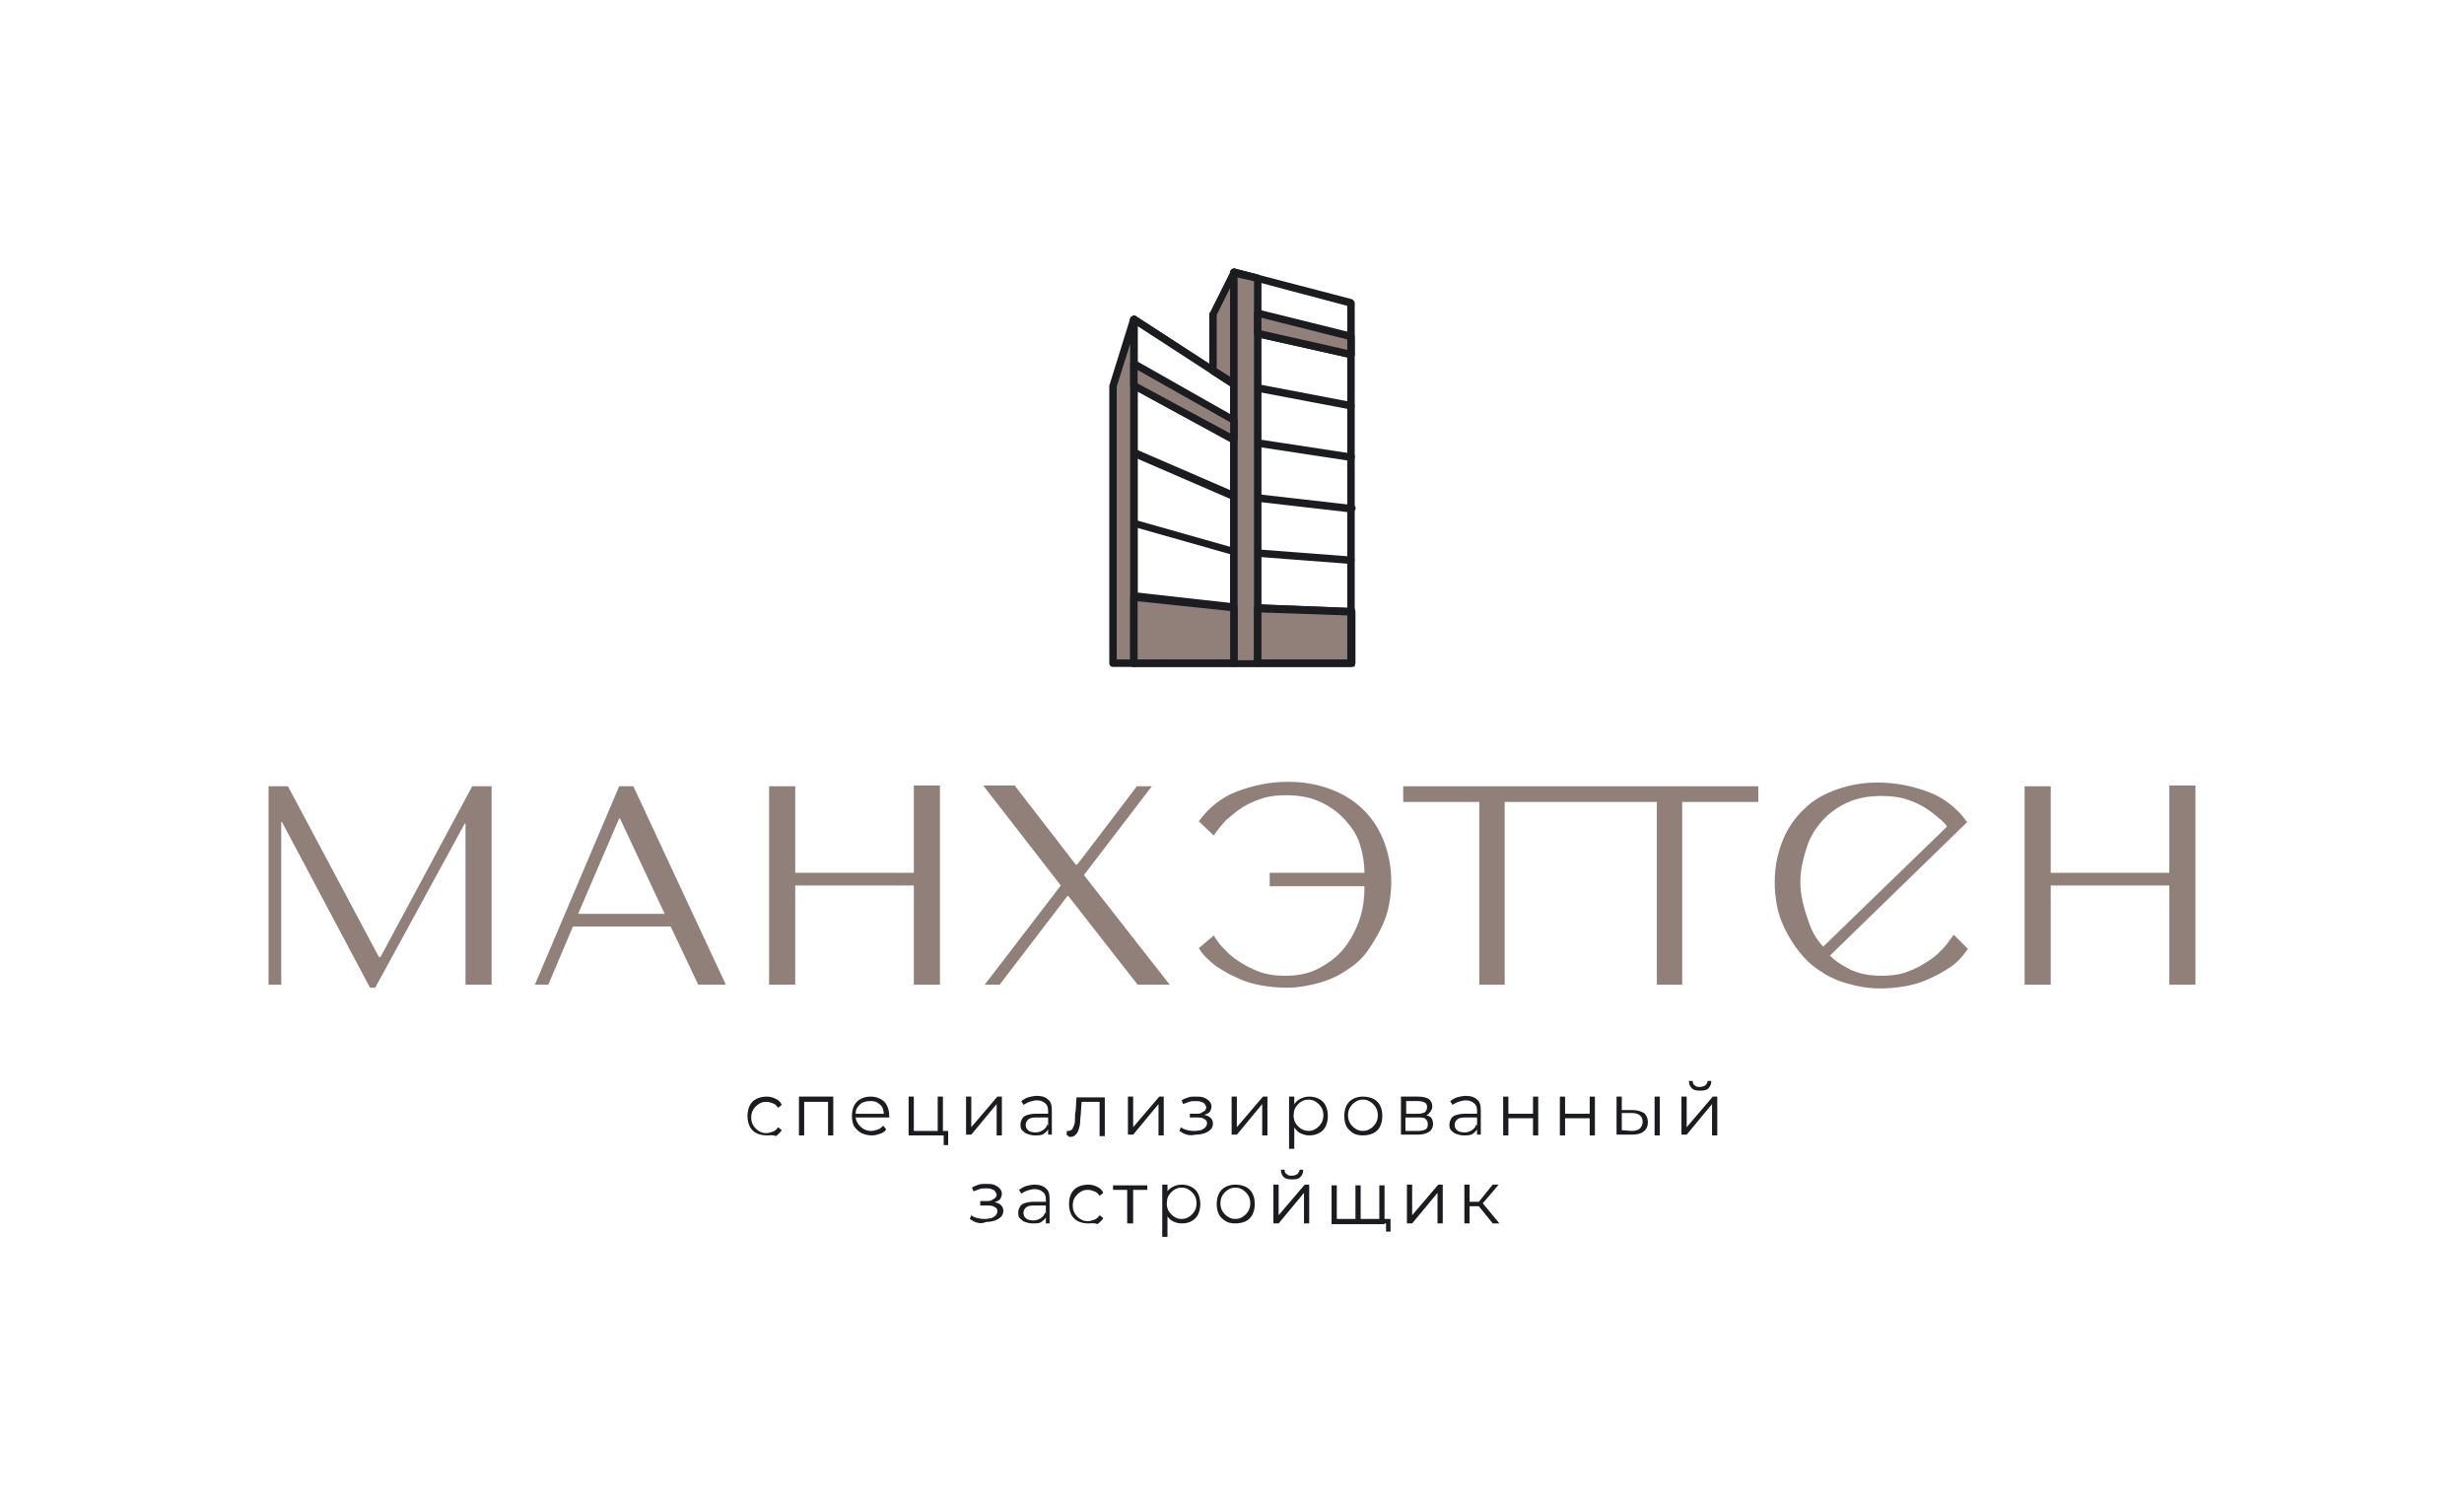 <?xml version="1.0" encoding="utf-8"?>
<!-- Generator: Adobe Illustrator 27.2.0, SVG Export Plug-In . SVG Version: 6.00 Build 0)  -->
<svg version="1.1" id="Слой_1" xmlns="http://www.w3.org/2000/svg" xmlns:xlink="http://www.w3.org/1999/xlink" x="0px" y="0px"
	 viewBox="0 0 330.3 201.9" style="enable-background:new 0 0 330.3 201.9;" xml:space="preserve">
<style type="text/css">
	.st0{fill:#1B1C20;}
	.st1{fill:#91807A;}
</style>
<g>
	<g>
		<path class="st0" d="M102.8,152.2c-0.5,0-1-0.1-1.4-0.3s-0.7-0.5-0.9-0.9c-0.2-0.4-0.3-0.9-0.3-1.4c0-0.5,0.1-1,0.3-1.4
			c0.2-0.4,0.5-0.7,0.9-0.9s0.9-0.3,1.4-0.3c0.4,0,0.8,0.1,1.2,0.3c0.4,0.2,0.6,0.4,0.8,0.8l-0.5,0.4c-0.2-0.3-0.4-0.5-0.7-0.6
			c-0.3-0.1-0.5-0.2-0.9-0.2c-0.4,0-0.7,0.1-1,0.3c-0.3,0.2-0.5,0.4-0.7,0.7s-0.3,0.7-0.3,1.1c0,0.4,0.1,0.8,0.3,1.1
			c0.2,0.3,0.4,0.5,0.7,0.7c0.3,0.2,0.6,0.3,1,0.3c0.3,0,0.6-0.1,0.9-0.2c0.3-0.1,0.5-0.3,0.7-0.6l0.5,0.4c-0.2,0.3-0.5,0.6-0.8,0.8
			C103.6,152.1,103.2,152.2,102.8,152.2z"/>
		<path class="st0" d="M107.1,152.2V147h4.6v5.2h-0.7v-4.7l0.2,0.2h-3.6l0.2-0.2v4.7H107.1z"/>
		<path class="st0" d="M116.9,152.2c-0.5,0-1-0.1-1.4-0.3s-0.7-0.5-1-0.9c-0.2-0.4-0.3-0.9-0.3-1.4s0.1-1,0.3-1.4s0.5-0.7,0.9-0.9
			s0.8-0.3,1.3-0.3c0.5,0,0.9,0.1,1.3,0.3c0.4,0.2,0.7,0.5,0.9,0.9s0.3,0.9,0.3,1.4c0,0,0,0.1,0,0.1s0,0.1,0,0.1h-4.5v-0.5h4.1
			l-0.3,0.2c0-0.4-0.1-0.7-0.2-1s-0.4-0.5-0.7-0.7c-0.3-0.2-0.6-0.2-1-0.2c-0.4,0-0.7,0.1-1,0.2c-0.3,0.2-0.5,0.4-0.7,0.7
			c-0.2,0.3-0.2,0.6-0.2,1v0.1c0,0.4,0.1,0.7,0.3,1c0.2,0.3,0.4,0.5,0.7,0.7c0.3,0.2,0.7,0.3,1.1,0.3c0.3,0,0.6-0.1,0.9-0.2
			c0.3-0.1,0.5-0.3,0.7-0.5l0.4,0.5c-0.2,0.3-0.5,0.5-0.9,0.6S117.4,152.2,116.9,152.2z"/>
		<path class="st0" d="M121.8,152.2V147h0.7v4.6h3.2V147h0.7v5.2H121.8z M126.5,153.4v-1.3l0.2,0.1h-1.1v-0.6h1.5v1.9H126.5z"/>
		<path class="st0" d="M129.5,152.2V147h0.7v4.1l3.5-4.1h0.6v5.2h-0.7V148l-3.4,4.1H129.5z"/>
		<path class="st0" d="M138.7,152.2c-0.4,0-0.7-0.1-1-0.2c-0.3-0.1-0.5-0.3-0.7-0.5c-0.2-0.2-0.2-0.5-0.2-0.8c0-0.3,0.1-0.5,0.2-0.7
			s0.3-0.4,0.6-0.5c0.3-0.1,0.7-0.2,1.2-0.2h1.8v0.5h-1.8c-0.5,0-0.8,0.1-1,0.3c-0.2,0.2-0.3,0.4-0.3,0.7c0,0.3,0.1,0.5,0.3,0.7
			c0.2,0.2,0.6,0.3,1,0.3c0.4,0,0.7-0.1,1-0.3s0.5-0.4,0.6-0.8l0.2,0.5c-0.1,0.3-0.4,0.6-0.7,0.8S139.2,152.2,138.7,152.2z
			 M140.5,152.2V151l0-0.2v-1.9c0-0.4-0.1-0.8-0.4-1c-0.2-0.2-0.6-0.4-1.1-0.4c-0.3,0-0.7,0.1-1,0.2c-0.3,0.1-0.6,0.3-0.8,0.4
			l-0.3-0.5c0.3-0.2,0.6-0.4,0.9-0.5c0.4-0.1,0.8-0.2,1.2-0.2c0.7,0,1.2,0.2,1.5,0.5c0.4,0.3,0.5,0.8,0.5,1.5v3.2H140.5z"/>
		<path class="st0" d="M143,152.2l0-0.6c0,0,0.1,0,0.1,0c0,0,0.1,0,0.1,0c0.2,0,0.4-0.1,0.5-0.2s0.2-0.4,0.3-0.6
			c0.1-0.3,0.1-0.6,0.1-0.9c0-0.3,0-0.7,0.1-1l0.1-1.8h3.8v5.2h-0.7v-4.8l0.2,0.2h-2.8l0.2-0.2l-0.1,1.5c0,0.4-0.1,0.9-0.1,1.3
			c0,0.4-0.1,0.8-0.2,1.1s-0.2,0.5-0.4,0.7c-0.2,0.2-0.4,0.3-0.7,0.3c-0.1,0-0.2,0-0.2,0C143.2,152.2,143.1,152.2,143,152.2z"/>
		<path class="st0" d="M151.2,152.2V147h0.7v4.1l3.5-4.1h0.6v5.2h-0.7V148l-3.4,4.1H151.2z"/>
		<path class="st0" d="M159.1,152.1c-0.4-0.1-0.7-0.3-1-0.5l0.2-0.5c0.2,0.2,0.5,0.3,0.9,0.4s0.7,0.1,1,0.1c0.3,0,0.6-0.1,0.8-0.1
			c0.2-0.1,0.4-0.2,0.6-0.4c0.1-0.2,0.2-0.3,0.2-0.5c0-0.3-0.1-0.5-0.4-0.6c-0.2-0.2-0.6-0.2-1-0.2h-0.9v-0.5h0.8
			c0.3,0,0.5,0,0.7-0.1s0.3-0.2,0.5-0.3c0.1-0.1,0.2-0.3,0.2-0.4c0-0.2-0.1-0.3-0.2-0.5s-0.3-0.2-0.5-0.3c-0.2-0.1-0.5-0.1-0.8-0.1
			c-0.3,0-0.5,0-0.8,0.1c-0.3,0.1-0.5,0.2-0.8,0.3l-0.2-0.5c0.3-0.2,0.6-0.3,0.9-0.4c0.3-0.1,0.6-0.1,0.9-0.1c0.4,0,0.8,0,1.1,0.1
			c0.3,0.1,0.6,0.3,0.8,0.5s0.3,0.5,0.3,0.7c0,0.3-0.1,0.5-0.2,0.7s-0.4,0.3-0.6,0.4c-0.3,0.1-0.6,0.2-0.9,0.2l0-0.2
			c0.6,0,1.1,0.1,1.4,0.3c0.3,0.2,0.5,0.5,0.5,0.9c0,0.3-0.1,0.6-0.3,0.8c-0.2,0.2-0.5,0.4-0.8,0.5s-0.7,0.2-1.2,0.2
			C159.8,152.2,159.5,152.2,159.1,152.1z"/>
		<path class="st0" d="M165.1,152.2V147h0.7v4.1l3.5-4.1h0.6v5.2h-0.7V148l-3.4,4.1H165.1z"/>
		<path class="st0" d="M172.8,154.1V147h0.7v1.6l-0.1,1l0.1,1v3.4H172.8z M175.5,152.2c-0.4,0-0.8-0.1-1.2-0.3s-0.6-0.5-0.9-0.9
			c-0.2-0.4-0.3-0.9-0.3-1.4c0-0.6,0.1-1,0.3-1.4c0.2-0.4,0.5-0.7,0.9-0.9s0.8-0.3,1.2-0.3c0.5,0,0.9,0.1,1.3,0.3
			c0.4,0.2,0.7,0.5,0.9,0.9c0.2,0.4,0.3,0.9,0.3,1.4c0,0.5-0.1,1-0.3,1.4c-0.2,0.4-0.5,0.7-0.9,0.9
			C176.4,152.1,176,152.2,175.5,152.2z M175.4,151.6c0.4,0,0.7-0.1,1-0.3c0.3-0.2,0.5-0.4,0.7-0.7c0.2-0.3,0.3-0.7,0.3-1.1
			c0-0.4-0.1-0.8-0.3-1.1s-0.4-0.5-0.7-0.7s-0.6-0.3-1-0.3c-0.4,0-0.7,0.1-1,0.3c-0.3,0.2-0.5,0.4-0.7,0.7c-0.2,0.3-0.3,0.7-0.3,1.1
			c0,0.4,0.1,0.8,0.3,1.1c0.2,0.3,0.4,0.5,0.7,0.7C174.7,151.5,175.1,151.6,175.4,151.6z"/>
		<path class="st0" d="M182.7,152.2c-0.5,0-1-0.1-1.3-0.3s-0.7-0.5-0.9-0.9c-0.2-0.4-0.3-0.9-0.3-1.4c0-0.5,0.1-1,0.3-1.4
			c0.2-0.4,0.5-0.7,0.9-0.9s0.8-0.3,1.3-0.3c0.5,0,1,0.1,1.4,0.3s0.7,0.5,0.9,0.9c0.2,0.4,0.3,0.8,0.3,1.4c0,0.5-0.1,1-0.3,1.4
			c-0.2,0.4-0.5,0.7-0.9,0.9S183.2,152.2,182.7,152.2z M182.7,151.6c0.4,0,0.7-0.1,1-0.3c0.3-0.2,0.5-0.4,0.7-0.7
			c0.2-0.3,0.3-0.7,0.3-1.1c0-0.4-0.1-0.8-0.3-1.1c-0.2-0.3-0.4-0.5-0.7-0.7c-0.3-0.2-0.6-0.3-1-0.3c-0.4,0-0.7,0.1-1,0.3
			c-0.3,0.2-0.5,0.4-0.7,0.7s-0.3,0.7-0.3,1.1c0,0.4,0.1,0.8,0.3,1.1c0.2,0.3,0.4,0.5,0.7,0.7C182,151.5,182.3,151.6,182.7,151.6z"
			/>
		<path class="st0" d="M187.8,152.2V147h2.3c0.6,0,1,0.1,1.4,0.3c0.3,0.2,0.5,0.6,0.5,1c0,0.4-0.2,0.7-0.5,1s-0.7,0.3-1.3,0.3
			l0.1-0.2c0.6,0,1.1,0.1,1.4,0.3c0.3,0.2,0.4,0.6,0.4,1c0,0.4-0.2,0.8-0.5,1s-0.8,0.4-1.5,0.4H187.8z M188.5,149.3h1.6
			c0.4,0,0.7-0.1,0.9-0.2c0.2-0.2,0.3-0.4,0.3-0.7c0-0.3-0.1-0.5-0.3-0.6c-0.2-0.1-0.5-0.2-0.9-0.2h-1.6V149.3z M188.5,151.6h1.6
			c0.4,0,0.8-0.1,1-0.2c0.2-0.1,0.3-0.4,0.3-0.7s-0.1-0.5-0.3-0.7s-0.5-0.2-1-0.2h-1.7V151.6z"/>
		<path class="st0" d="M196.2,152.2c-0.4,0-0.7-0.1-1-0.2c-0.3-0.1-0.5-0.3-0.7-0.5c-0.2-0.2-0.2-0.5-0.2-0.8c0-0.3,0.1-0.5,0.2-0.7
			s0.3-0.4,0.6-0.5c0.3-0.1,0.7-0.2,1.2-0.2h1.8v0.5h-1.8c-0.5,0-0.8,0.1-1,0.3c-0.2,0.2-0.3,0.4-0.3,0.7c0,0.3,0.1,0.5,0.3,0.7
			c0.2,0.2,0.6,0.3,1,0.3c0.4,0,0.7-0.1,1-0.3s0.5-0.4,0.6-0.8l0.2,0.5c-0.1,0.3-0.4,0.6-0.7,0.8S196.7,152.2,196.2,152.2z
			 M198,152.2V151l0-0.2v-1.9c0-0.4-0.1-0.8-0.4-1c-0.2-0.2-0.6-0.4-1.1-0.4c-0.3,0-0.7,0.1-1,0.2c-0.3,0.1-0.6,0.3-0.8,0.4
			l-0.3-0.5c0.3-0.2,0.6-0.4,0.9-0.5c0.4-0.1,0.8-0.2,1.2-0.2c0.7,0,1.2,0.2,1.5,0.5c0.4,0.3,0.5,0.8,0.5,1.5v3.2H198z"/>
		<path class="st0" d="M201.5,152.2V147h0.7v2.3h3.3V147h0.7v5.2h-0.7v-2.3h-3.3v2.3H201.5z"/>
		<path class="st0" d="M209.1,152.2V147h0.7v2.3h3.3V147h0.7v5.2h-0.7v-2.3h-3.3v2.3H209.1z"/>
		<path class="st0" d="M218.9,148.8c0.6,0,1.1,0.2,1.5,0.4c0.3,0.3,0.5,0.7,0.5,1.2c0,0.6-0.2,1-0.6,1.3s-0.9,0.4-1.6,0.4l-2,0V147
			h0.7v1.8L218.9,148.8z M218.7,151.6c0.5,0,0.9-0.1,1.1-0.3s0.4-0.5,0.4-0.9c0-0.4-0.1-0.7-0.4-0.9c-0.2-0.2-0.6-0.3-1.1-0.3
			l-1.3,0v2.3L218.7,151.6z M221.8,152.2V147h0.7v5.2H221.8z"/>
		<path class="st0" d="M225.4,152.2V147h0.7v4.1l3.5-4.1h0.6v5.2h-0.7V148l-3.4,4.1H225.4z M227.8,146.2c-0.4,0-0.8-0.1-1-0.3
			s-0.4-0.5-0.4-1h0.5c0,0.3,0.1,0.5,0.3,0.6c0.2,0.2,0.4,0.2,0.7,0.2c0.3,0,0.5-0.1,0.7-0.2c0.2-0.2,0.3-0.4,0.3-0.6h0.5
			c0,0.4-0.1,0.7-0.4,1S228.2,146.2,227.8,146.2z"/>
		<path class="st0" d="M131,163.9c-0.4-0.1-0.7-0.3-1-0.5l0.2-0.5c0.2,0.2,0.5,0.3,0.9,0.4s0.7,0.1,1,0.1c0.3,0,0.6-0.1,0.8-0.1
			c0.2-0.1,0.4-0.2,0.6-0.4c0.1-0.2,0.2-0.3,0.2-0.5c0-0.3-0.1-0.5-0.4-0.6c-0.2-0.2-0.6-0.2-1-0.2h-0.9V161h0.8
			c0.3,0,0.5,0,0.7-0.1s0.3-0.2,0.5-0.3c0.1-0.1,0.2-0.3,0.2-0.4c0-0.2-0.1-0.3-0.2-0.5s-0.3-0.2-0.5-0.3c-0.2-0.1-0.5-0.1-0.8-0.1
			c-0.3,0-0.5,0-0.8,0.1c-0.3,0.1-0.5,0.2-0.8,0.3l-0.2-0.5c0.3-0.2,0.6-0.3,0.9-0.4c0.3-0.1,0.6-0.1,0.9-0.1c0.4,0,0.8,0,1.1,0.1
			c0.3,0.1,0.6,0.3,0.8,0.5s0.3,0.5,0.3,0.7c0,0.3-0.1,0.5-0.2,0.7s-0.4,0.3-0.6,0.4c-0.3,0.1-0.6,0.2-0.9,0.2l0-0.2
			c0.6,0,1.1,0.1,1.4,0.3c0.3,0.2,0.5,0.5,0.5,0.9c0,0.3-0.1,0.6-0.3,0.8c-0.2,0.2-0.5,0.4-0.8,0.5s-0.7,0.2-1.2,0.2
			C131.7,164,131.4,164,131,163.9z"/>
		<path class="st0" d="M138.4,164c-0.4,0-0.7-0.1-1-0.2c-0.3-0.1-0.5-0.3-0.7-0.5c-0.2-0.2-0.2-0.5-0.2-0.8c0-0.3,0.1-0.5,0.2-0.7
			s0.3-0.4,0.6-0.5c0.3-0.1,0.7-0.2,1.2-0.2h1.8v0.5h-1.8c-0.5,0-0.8,0.1-1,0.3c-0.2,0.2-0.3,0.4-0.3,0.7c0,0.3,0.1,0.5,0.3,0.7
			c0.2,0.2,0.6,0.3,1,0.3c0.4,0,0.7-0.1,1-0.3s0.5-0.4,0.6-0.8l0.2,0.5c-0.1,0.3-0.4,0.6-0.7,0.8S138.9,164,138.4,164z M140.2,164
			v-1.1l0-0.2v-1.9c0-0.4-0.1-0.8-0.4-1c-0.2-0.2-0.6-0.4-1.1-0.4c-0.3,0-0.7,0.1-1,0.2c-0.3,0.1-0.6,0.3-0.8,0.4l-0.3-0.5
			c0.3-0.2,0.6-0.4,0.9-0.5c0.4-0.1,0.8-0.2,1.2-0.2c0.7,0,1.2,0.2,1.5,0.5c0.4,0.3,0.5,0.8,0.5,1.5v3.2H140.2z"/>
		<path class="st0" d="M145.9,164c-0.5,0-1-0.1-1.4-0.3s-0.7-0.5-0.9-0.9c-0.2-0.4-0.3-0.9-0.3-1.4c0-0.5,0.1-1,0.3-1.4
			c0.2-0.4,0.5-0.7,0.9-0.9s0.9-0.3,1.4-0.3c0.4,0,0.8,0.1,1.2,0.3c0.4,0.2,0.6,0.4,0.8,0.8l-0.5,0.4c-0.2-0.3-0.4-0.5-0.7-0.6
			c-0.3-0.1-0.5-0.2-0.9-0.2c-0.4,0-0.7,0.1-1,0.3c-0.3,0.2-0.5,0.4-0.7,0.7s-0.3,0.7-0.3,1.1c0,0.4,0.1,0.8,0.3,1.1
			c0.2,0.3,0.4,0.5,0.7,0.7c0.3,0.2,0.6,0.3,1,0.3c0.3,0,0.6-0.1,0.9-0.2c0.3-0.1,0.5-0.3,0.7-0.6l0.5,0.4c-0.2,0.3-0.5,0.6-0.8,0.8
			C146.7,163.9,146.3,164,145.9,164z"/>
		<path class="st0" d="M151.1,164v-4.7l0.2,0.2h-2.1v-0.6h4.6v0.6h-2.1l0.2-0.2v4.7H151.1z"/>
		<path class="st0" d="M155.8,165.9v-7.1h0.7v1.6l-0.1,1l0.1,1v3.4H155.8z M158.4,164c-0.4,0-0.8-0.1-1.2-0.3s-0.6-0.5-0.9-0.9
			c-0.2-0.4-0.3-0.9-0.3-1.4c0-0.6,0.1-1,0.3-1.4c0.2-0.4,0.5-0.7,0.9-0.9s0.8-0.3,1.2-0.3c0.5,0,0.9,0.1,1.3,0.3
			c0.4,0.2,0.7,0.5,0.9,0.9c0.2,0.4,0.3,0.9,0.3,1.4c0,0.5-0.1,1-0.3,1.4c-0.2,0.4-0.5,0.7-0.9,0.9C159.4,163.9,158.9,164,158.4,164
			z M158.4,163.4c0.4,0,0.7-0.1,1-0.3c0.3-0.2,0.5-0.4,0.7-0.7c0.2-0.3,0.3-0.7,0.3-1.1c0-0.4-0.1-0.8-0.3-1.1s-0.4-0.5-0.7-0.7
			s-0.6-0.3-1-0.3c-0.4,0-0.7,0.1-1,0.3c-0.3,0.2-0.5,0.4-0.7,0.7c-0.2,0.3-0.3,0.7-0.3,1.1c0,0.4,0.1,0.8,0.3,1.1
			c0.2,0.3,0.4,0.5,0.7,0.7C157.7,163.3,158,163.4,158.4,163.4z"/>
		<path class="st0" d="M165.6,164c-0.5,0-1-0.1-1.3-0.3s-0.7-0.5-0.9-0.9c-0.2-0.4-0.3-0.9-0.3-1.4c0-0.5,0.1-1,0.3-1.4
			c0.2-0.4,0.5-0.7,0.9-0.9s0.8-0.3,1.3-0.3c0.5,0,1,0.1,1.4,0.3s0.7,0.5,0.9,0.9c0.2,0.4,0.3,0.8,0.3,1.4c0,0.5-0.1,1-0.3,1.4
			c-0.2,0.4-0.5,0.7-0.9,0.9S166.1,164,165.6,164z M165.6,163.4c0.4,0,0.7-0.1,1-0.3c0.3-0.2,0.5-0.4,0.7-0.7
			c0.2-0.3,0.3-0.7,0.3-1.1c0-0.4-0.1-0.8-0.3-1.1c-0.2-0.3-0.4-0.5-0.7-0.7c-0.3-0.2-0.6-0.3-1-0.3c-0.4,0-0.7,0.1-1,0.3
			c-0.3,0.2-0.5,0.4-0.7,0.7s-0.3,0.7-0.3,1.1c0,0.4,0.1,0.8,0.3,1.1c0.2,0.3,0.4,0.5,0.7,0.7C164.9,163.3,165.2,163.4,165.6,163.4z
			"/>
		<path class="st0" d="M170.7,164v-5.2h0.7v4.1l3.5-4.1h0.6v5.2h-0.7v-4.1l-3.4,4.1H170.7z M173.1,158.1c-0.4,0-0.8-0.1-1-0.3
			s-0.4-0.5-0.4-1h0.5c0,0.3,0.1,0.5,0.3,0.6c0.2,0.2,0.4,0.2,0.7,0.2c0.3,0,0.5-0.1,0.7-0.2c0.2-0.2,0.3-0.4,0.3-0.6h0.5
			c0,0.4-0.1,0.7-0.4,1S173.5,158.1,173.1,158.1z"/>
		<path class="st0" d="M181.9,163.4l-0.2,0.2v-4.7h0.7v4.7l-0.2-0.2h2.9l-0.2,0.2v-4.7h0.7v5.2h-7.1v-5.2h0.7v4.7l-0.2-0.2H181.9z
			 M185.8,165.1v-1.3l0.2,0.2h-1.1v-0.6h1.5v1.7H185.8z"/>
		<path class="st0" d="M188.6,164v-5.2h0.7v4.1l3.5-4.1h0.6v5.2h-0.7v-4.1l-3.4,4.1H188.6z"/>
		<path class="st0" d="M196.3,164v-5.2h0.7v5.2H196.3z M196.8,161.7v-0.6h1.7v0.6H196.8z M198.6,161.5l-0.6-0.1l2.1-2.6h0.8
			L198.6,161.5z M200.1,164l-2.1-2.6l0.6-0.3l2.4,2.9H200.1z"/>
	</g>
	<g>
		<path class="st1" d="M36,105.4h2.6l12.2,22.9H51l12.3-22.9h2.6V132h-3.5v-21.6h-0.1l-12,22h-0.7l-11.8-22.2h-0.1V132H36V105.4z"/>
		<path class="st1" d="M83,105.4h1.9L97.3,132h-3.7l-3.7-7.8H76.8l-3.3,7.8h-1.8L83,105.4z M89.1,122.5l-6-12.8H83l-5.5,12.8H89.1z"
			/>
		<path class="st1" d="M103.1,105.4h3.5V117h15.9v-11.7h3.5V132h-3.5v-13.3h-15.9V132h-3.5V105.4z"/>
		<path class="st1" d="M136.1,105.4l8.1,10.5h0.2l8-10.5h2l-9.1,11.9l11.5,14.7h-4.3l-9.3-11.9h-0.1L134,132h-2l10.2-13.3
			l-10.4-13.4H136.1z"/>
		<polygon class="st1" points="188.1,105.4 188.1,107.5 198.3,107.5 198.3,132 201.7,132 201.7,107.5 222.1,107.5 222.1,132 
			225.5,132 225.5,107.5 235.7,107.5 235.7,105.4 		"/>
		<path class="st1" d="M271.4,105.4h3.5V117h15.9v-11.7h3.5V132h-3.5v-13.3h-15.9V132h-3.5V105.4z"/>
		<path class="st1" d="M260.1,127.5c-0.6,0.7-1.4,1.2-2.2,1.7c-0.8,0.5-1.7,0.9-2.6,1.2c-0.9,0.3-2,0.4-3.1,0.4
			c-1.7,0-3.2-0.3-4.5-1c-0.9-0.5-1.7-1-2.4-1.7l18.4-17.9c-1.3-1.8-3-3.2-5.1-4c-2.1-0.8-4.4-1.3-6.9-1.3c-1.9,0-3.7,0.3-5.4,0.9
			c-1.7,0.6-3.2,1.4-4.4,2.6c-1.2,1.1-2.2,2.5-2.9,4.2c-0.7,1.7-1.1,3.6-1.1,5.7c0,1,0.1,2,0.3,3.1c0.2,1.1,0.6,2.2,1.1,3.2
			c0.5,1,1.1,2,1.9,3c0.8,1,1.6,1.8,2.7,2.5c1,0.7,2.2,1.3,3.6,1.7c1.3,0.4,2.9,0.7,4.5,0.7c1.1,0,2.3-0.1,3.4-0.3
			c1.1-0.2,2.2-0.5,3.2-1c1-0.4,2-1,2.9-1.6s1.6-1.4,2.3-2.4l-1.9-1.9C261.3,126.1,260.8,126.9,260.1,127.5z M242.4,123.4
			c-1.4-3.9-1.4-6.3-0.1-10.1c0.4-1.2,1.1-2.3,2-3.3s2-1.8,3.3-2.4c1.3-0.6,2.8-0.9,4.6-0.9c1.1,0,2.2,0.1,3.2,0.4
			c1,0.3,1.9,0.7,2.7,1.2c0.8,0.5,1.5,1.1,2.2,1.7c0.3,0.3,0.5,0.5,0.7,0.8l-16.6,16.1C243.4,125.8,242.8,124.7,242.4,123.4z"/>
		<g>
			<path class="st1" d="M162.7,125.4c0.5,0.8,1,1.5,1.7,2.1c0.6,0.7,1.4,1.2,2.2,1.7s1.7,0.9,2.6,1.2c1,0.3,2,0.4,3.1,0.4
				c1.7,0,3.2-0.3,4.5-1c1.3-0.7,2.4-1.5,3.3-2.6c0.9-1.1,1.6-2.4,2.1-3.8c0.5-1.4,0.7-2.9,0.7-4.4v-0.2h-12.7V117h12.7v-0.1
				c0-1.2-0.2-2.4-0.6-3.7s-1.1-2.3-2-3.3c-0.9-1-2-1.8-3.3-2.4c-1.3-0.6-2.8-0.9-4.6-0.9c-1.1,0-2.2,0.1-3.1,0.4
				c-1,0.3-1.9,0.7-2.7,1.2c-0.8,0.5-1.5,1.1-2.2,1.7c-0.7,0.7-1.2,1.4-1.7,2.1l-2-1.9c1.3-1.8,3-3.2,5.1-4c2.1-0.8,4.4-1.3,6.9-1.3
				c1.9,0,3.7,0.3,5.4,0.9c1.7,0.6,3.1,1.4,4.4,2.6c1.2,1.1,2.2,2.5,2.9,4.2c0.7,1.7,1.1,3.6,1.1,5.7c0,1-0.1,2-0.3,3.1
				c-0.2,1.1-0.6,2.2-1.1,3.2c-0.5,1-1.1,2-1.8,3c-0.7,1-1.6,1.8-2.7,2.5c-1,0.7-2.2,1.3-3.6,1.7c-1.4,0.4-2.9,0.7-4.5,0.7
				c-1.1,0-2.3-0.1-3.4-0.3c-1.1-0.2-2.2-0.5-3.2-1c-1-0.4-2-1-2.9-1.6c-0.9-0.7-1.7-1.4-2.3-2.4L162.7,125.4z"/>
		</g>
	</g>
	<g>
		<g>
			<path class="st0" d="M165.4,89.4H152c-0.3,0-0.5-0.2-0.5-0.5V42.8c0-0.2,0.1-0.4,0.3-0.4c0.2-0.1,0.4-0.1,0.5,0l13.4,8.7
				c0.1,0.1,0.2,0.2,0.2,0.4v37.4C165.9,89.2,165.6,89.4,165.4,89.4z M152.5,88.4h12.4V51.7l-12.4-8.1V88.4z"/>
			<g>
				<polygon class="st1" points="162.6,42.1 165.4,36.5 165.4,51.5 162.6,49.7 				"/>
				<path class="st0" d="M165.4,52c-0.1,0-0.2,0-0.3-0.1l-2.8-1.8c-0.1-0.1-0.2-0.2-0.2-0.4v-7.6c0-0.1,0-0.2,0.1-0.2l2.8-5.6
					c0.1-0.2,0.3-0.3,0.6-0.3c0.2,0.1,0.4,0.3,0.4,0.5v15c0,0.2-0.1,0.4-0.3,0.4C165.5,52,165.4,52,165.4,52z M163.1,49.4l1.8,1.1
					V38.6l-1.8,3.6V49.4z"/>
			</g>
			<path class="st0" d="M181.1,89.4h-15.7c-0.3,0-0.5-0.2-0.5-0.5V36.5c0-0.2,0.1-0.3,0.2-0.4c0.1-0.1,0.3-0.1,0.4-0.1l15.7,4.1
				c0.2,0.1,0.4,0.3,0.4,0.5v48.3C181.6,89.2,181.3,89.4,181.1,89.4z M165.9,88.4h14.7V41l-14.7-3.9V88.4z"/>
			<g>
				<g>
					<path class="st0" d="M181.1,48c0,0-0.1,0-0.1,0l-15.7-3.5c-0.3-0.1-0.4-0.3-0.4-0.6s0.3-0.4,0.6-0.4l15.7,3.5
						c0.3,0.1,0.4,0.3,0.4,0.6C181.5,47.9,181.3,48,181.1,48z"/>
					<path class="st0" d="M181.1,54.9C181,54.9,181,54.9,181.1,54.9l-15.8-3c-0.3-0.1-0.4-0.3-0.4-0.6c0.1-0.3,0.3-0.4,0.6-0.4
						l15.7,3c0.3,0.1,0.4,0.3,0.4,0.6C181.5,54.8,181.3,54.9,181.1,54.9z"/>
					<path class="st0" d="M181.1,61.8C181,61.8,181,61.8,181.1,61.8l-15.8-2.4c-0.3,0-0.5-0.3-0.4-0.6c0-0.3,0.3-0.5,0.6-0.4
						l15.7,2.4c0.3,0,0.5,0.3,0.4,0.6C181.5,61.7,181.3,61.8,181.1,61.8z"/>
					<path class="st0" d="M181.1,68.7C181,68.7,181,68.7,181.1,68.7l-15.7-1.8c-0.3,0-0.5-0.3-0.4-0.6c0-0.3,0.3-0.5,0.6-0.4
						l15.7,1.8c0.3,0,0.5,0.3,0.4,0.6C181.5,68.5,181.3,68.7,181.1,68.7z"/>
					<path class="st0" d="M181.1,75.6C181,75.6,181,75.6,181.1,75.6l-15.7-1.2c-0.3,0-0.5-0.3-0.5-0.5c0-0.3,0.3-0.5,0.5-0.5
						l15.7,1.2c0.3,0,0.5,0.3,0.5,0.5C181.5,75.4,181.3,75.6,181.1,75.6z"/>
					<path class="st0" d="M181.1,82.5C181.1,82.5,181,82.5,181.1,82.5l-15.7-0.6c-0.3,0-0.5-0.2-0.5-0.5c0-0.3,0.2-0.5,0.5-0.5
						l15.7,0.6c0.3,0,0.5,0.2,0.5,0.5C181.5,82.3,181.3,82.5,181.1,82.5z"/>
				</g>
			</g>
			<g>
				<path class="st0" d="M165.4,52c-0.1,0-0.2,0-0.3-0.1l-13.4-8.7c-0.2-0.2-0.3-0.5-0.1-0.7c0.2-0.2,0.5-0.3,0.7-0.1l13.4,8.7
					c0.2,0.2,0.3,0.5,0.1,0.7C165.7,51.9,165.5,52,165.4,52z"/>
				<path class="st0" d="M165.4,59.5c-0.1,0-0.2,0-0.2-0.1l-13.4-7.3c-0.2-0.1-0.3-0.4-0.2-0.7c0.1-0.2,0.4-0.3,0.7-0.2l13.4,7.3
					c0.2,0.1,0.3,0.4,0.2,0.7C165.7,59.4,165.5,59.5,165.4,59.5z"/>
				<path class="st0" d="M165.4,67c-0.1,0-0.1,0-0.2,0l-13.4-5.8c-0.3-0.1-0.4-0.4-0.3-0.7c0.1-0.3,0.4-0.4,0.7-0.3l13.4,5.8
					c0.3,0.1,0.4,0.4,0.3,0.7C165.7,66.8,165.6,67,165.4,67z"/>
				<path class="st0" d="M165.4,74.4c0,0-0.1,0-0.1,0l-13.4-3.8c-0.3-0.1-0.4-0.4-0.3-0.6s0.4-0.4,0.6-0.3l13.4,3.8
					c0.3,0.1,0.4,0.4,0.3,0.6C165.8,74.3,165.6,74.4,165.4,74.4z"/>
				<path class="st0" d="M165.4,81.9C165.3,81.9,165.3,81.9,165.4,81.9l-13.4-1.5c-0.3,0-0.5-0.3-0.4-0.6c0-0.3,0.3-0.5,0.6-0.4
					l13.4,1.5c0.3,0,0.5,0.3,0.4,0.6C165.8,81.7,165.6,81.9,165.4,81.9z"/>
			</g>
			<g>
				<polygon class="st1" points="149.2,51.8 152,42.8 152,88.9 149.2,88.9 				"/>
				<path class="st0" d="M152,89.4h-2.8c-0.3,0-0.5-0.2-0.5-0.5V51.8c0,0,0-0.1,0-0.1l2.8-9c0.1-0.2,0.3-0.4,0.6-0.3
					c0.2,0,0.4,0.2,0.4,0.5v46.2C152.5,89.2,152.3,89.4,152,89.4z M149.7,88.4h1.8V46.1l-1.8,5.7V88.4z"/>
			</g>
		</g>
		<g>
			<polygon class="st1" points="165.4,36.5 165.4,88.9 168.6,88.9 168.6,37.3 			"/>
			<path class="st0" d="M165.4,89.4c-0.1,0-0.3-0.1-0.4-0.1s-0.1-0.2-0.1-0.4V36.5c0-0.2,0.1-0.3,0.2-0.4c0.1-0.1,0.3-0.1,0.4-0.1
				l3.2,0.8c0.2,0.1,0.4,0.3,0.4,0.5v51.6c0,0.3-0.2,0.5-0.5,0.5L165.4,89.4C165.4,89.4,165.4,89.4,165.4,89.4z M165.9,37.2v51.3
				l2.2,0V37.7L165.9,37.2z"/>
		</g>
		<g>
			<polygon class="st1" points="168.6,42 181.1,45.1 181.1,47.5 168.6,44.7 			"/>
			<path class="st0" d="M181.1,48c0,0-0.1,0-0.1,0l-12.5-2.8c-0.2-0.1-0.4-0.3-0.4-0.5V42c0-0.2,0.1-0.3,0.2-0.4
				c0.1-0.1,0.3-0.1,0.4-0.1l12.5,3.1c0.2,0.1,0.4,0.3,0.4,0.5v2.4c0,0.2-0.1,0.3-0.2,0.4C181.3,48,181.2,48,181.1,48z M169.1,44.3
				l11.5,2.6v-1.4l-11.5-2.9V44.3z"/>
		</g>
		<g>
			<polygon class="st1" points="152,51.7 152,48.7 165.4,56.3 165.4,59 			"/>
			<path class="st0" d="M165.4,59.5c-0.1,0-0.2,0-0.2-0.1l-13.4-7.3c-0.2-0.1-0.3-0.3-0.3-0.4l0-3c0-0.2,0.1-0.3,0.2-0.4
				c0.2-0.1,0.3-0.1,0.5,0l13.4,7.6c0.2,0.1,0.3,0.3,0.3,0.4l0,2.6c0,0.2-0.1,0.3-0.2,0.4C165.5,59.4,165.5,59.5,165.4,59.5z
				 M152.5,51.4l12.4,6.7l0-1.5l-12.4-7L152.5,51.4z"/>
		</g>
		<g>
			<polygon class="st1" points="165.4,81.4 165.4,88.9 152,88.9 152,80 			"/>
			<path class="st0" d="M165.4,89.4H152c-0.3,0-0.5-0.2-0.5-0.5V80c0-0.1,0.1-0.3,0.2-0.4c0.1-0.1,0.2-0.1,0.4-0.1l13.4,1.5
				c0.3,0,0.4,0.2,0.4,0.5v7.5C165.9,89.2,165.6,89.4,165.4,89.4z M152.5,88.4h12.4v-6.5l-12.4-1.3V88.4z"/>
		</g>
		<g>
			<polygon class="st1" points="168.6,81.6 168.6,88.9 181.1,88.9 181.1,82 			"/>
			<path class="st0" d="M181.1,89.4L181.1,89.4l-12.5,0c-0.3,0-0.5-0.2-0.5-0.5v-7.4c0-0.1,0.1-0.3,0.2-0.4c0.1-0.1,0.2-0.1,0.4-0.1
				l12.5,0.5c0.3,0,0.5,0.2,0.5,0.5v6.9c0,0.1-0.1,0.3-0.1,0.4S181.2,89.4,181.1,89.4z M169.1,88.4l11.5,0v-5.9l-11.5-0.4V88.4z"/>
		</g>
	</g>
</g>
</svg>
